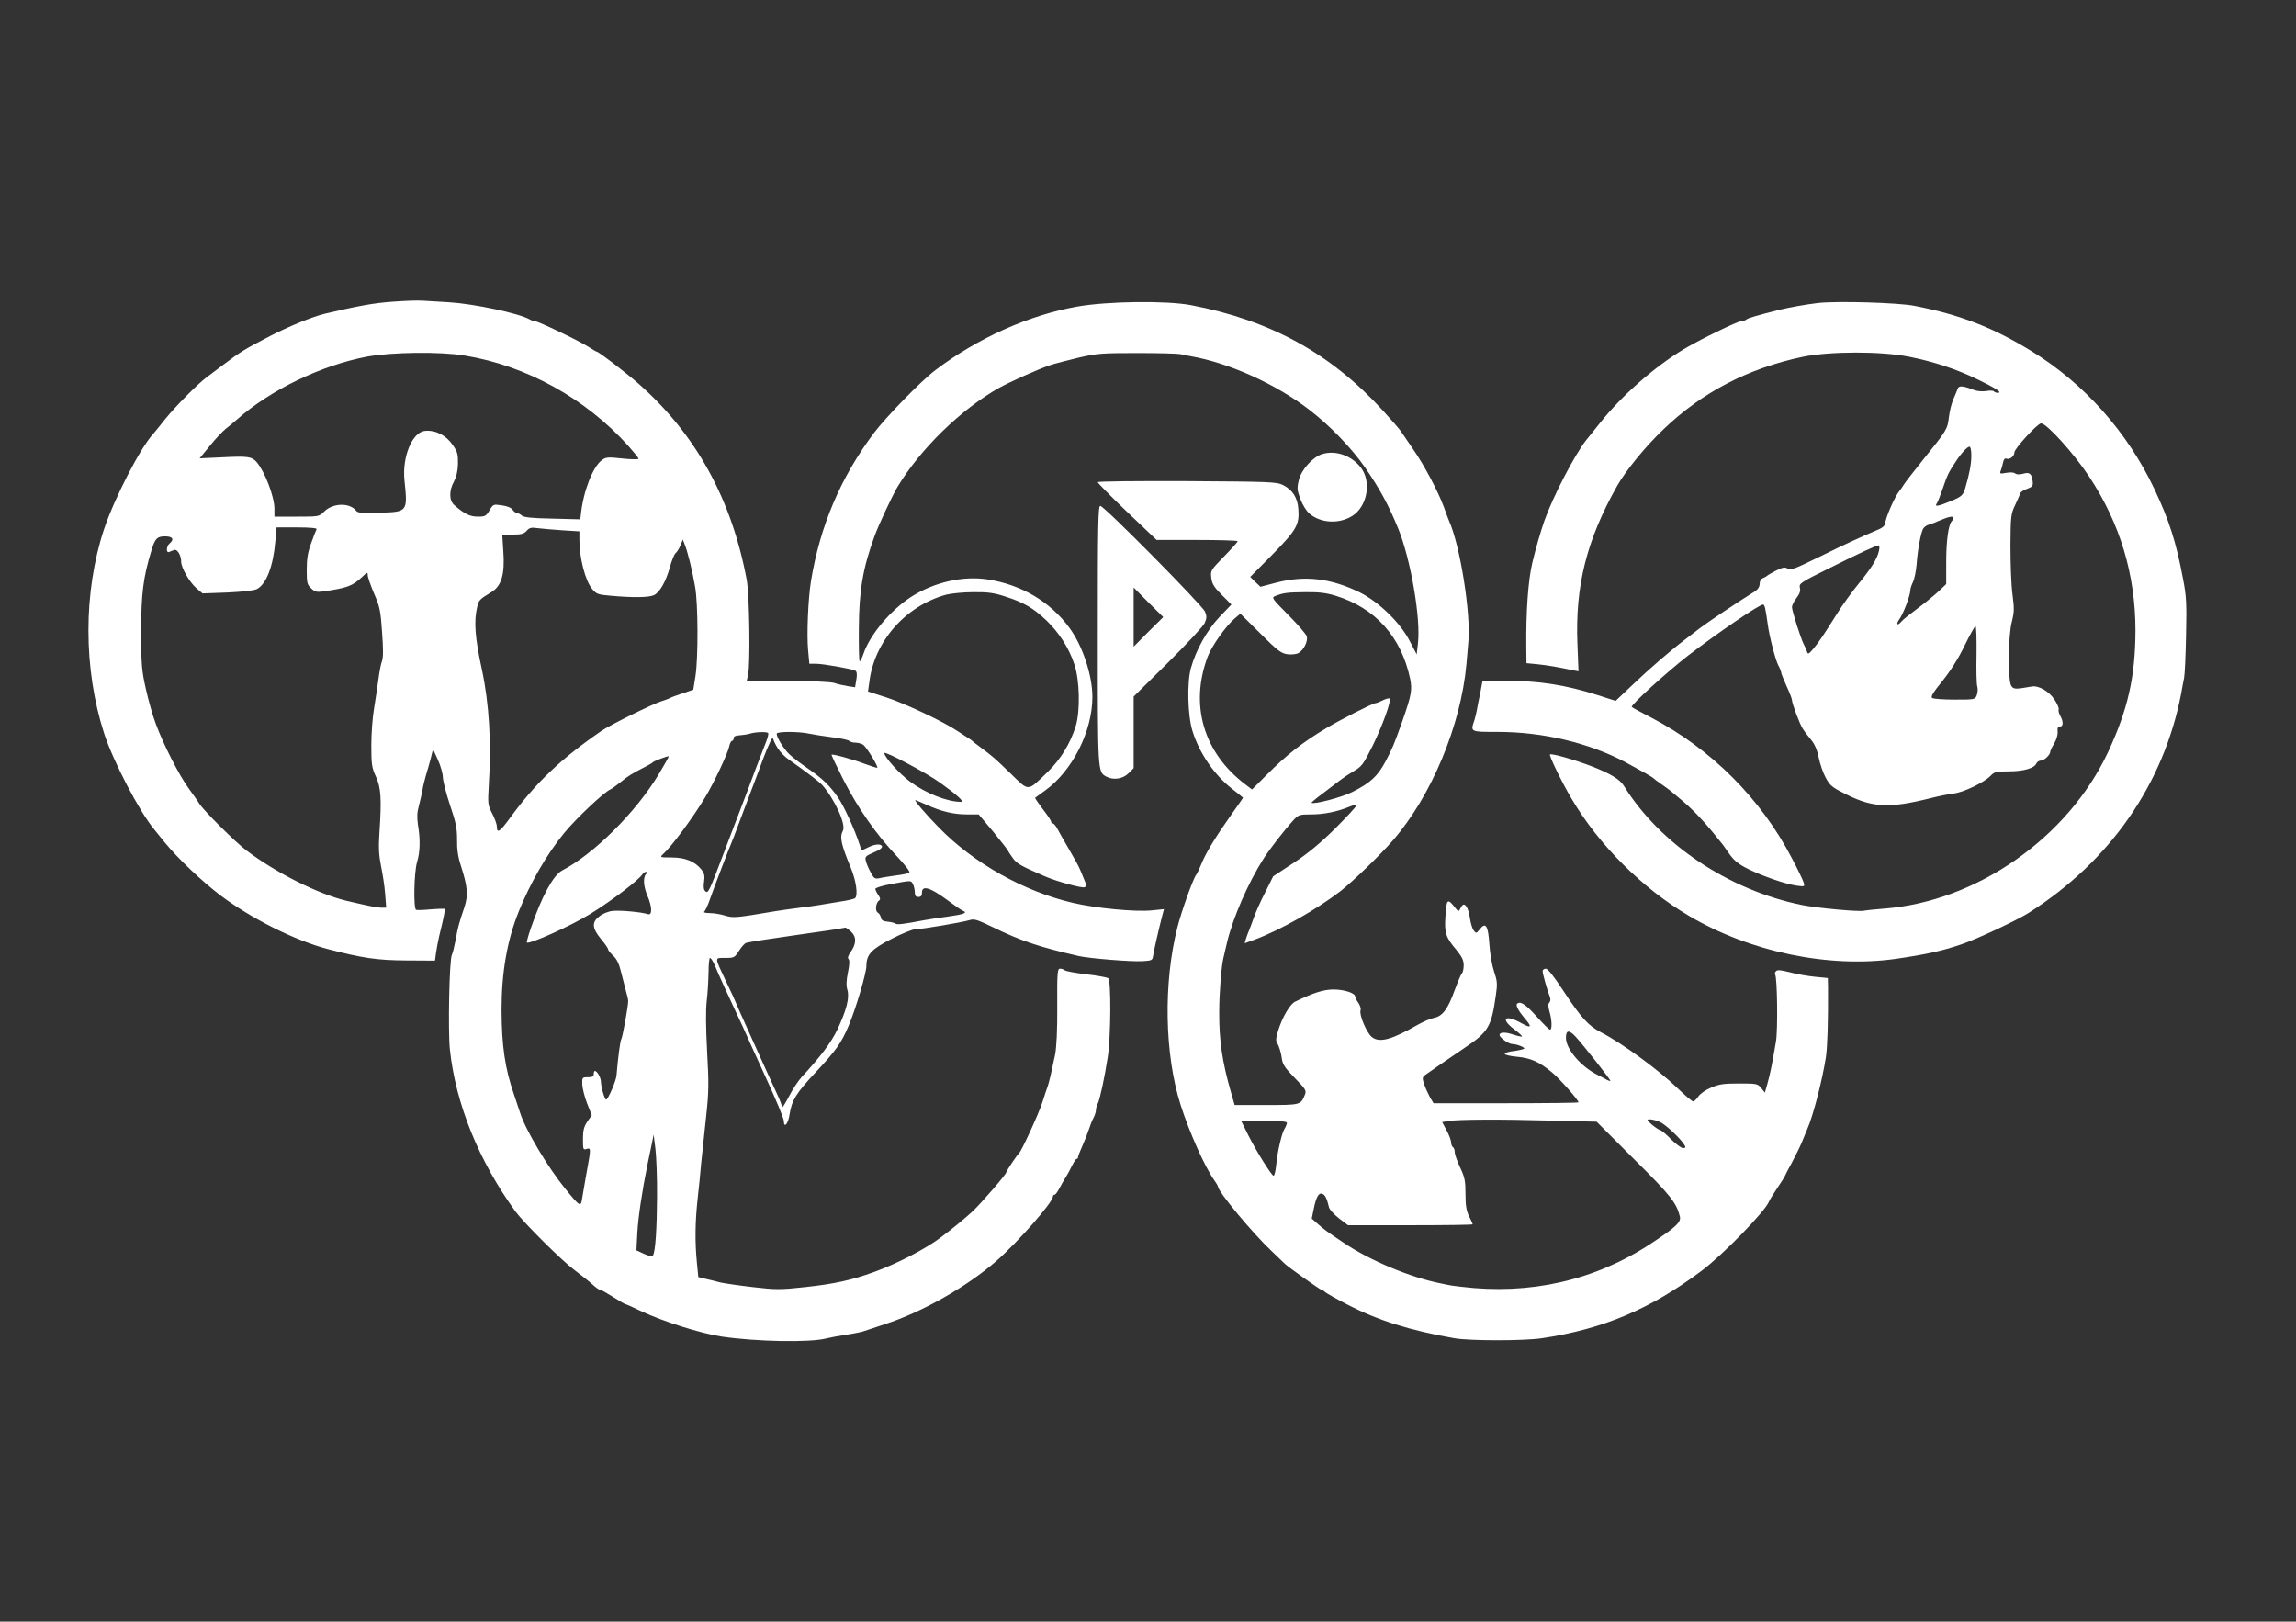 <?xml version="1.0" standalone="no"?>
<!DOCTYPE svg PUBLIC "-//W3C//DTD SVG 20010904//EN"
 "http://www.w3.org/TR/2001/REC-SVG-20010904/DTD/svg10.dtd">
<svg version="1.0" xmlns="http://www.w3.org/2000/svg"
 width="1280pt" height="904pt" viewBox="0 0 1280 904"
 preserveAspectRatio="xMidYMid meet">
<rect x="0" y="0" width="1280" height="904" fill="#333333" stroke="none"/>
<g transform="translate(0,904) scale(0.1,-0.1)"
fill="#ffffff" stroke="none">
<path d="M2186 7358 c-102 -7 -194 -24 -376 -67 -70 -17 -199 -70 -306 -125
-144 -75 -163 -87 -252 -154 -41 -31 -87 -66 -101 -76 -50 -37 -173 -162 -229
-231 -30 -38 -62 -77 -69 -85 -71 -77 -215 -357 -273 -530 -116 -350 -116
-779 1 -1140 51 -156 196 -434 279 -534 19 -23 47 -57 61 -75 72 -88 205 -214
309 -293 170 -128 413 -250 595 -298 196 -51 276 -63 440 -64 l160 -1 6 45 c4
25 11 65 17 90 25 101 35 151 31 154 -2 1 -37 0 -76 -3 -40 -4 -77 -5 -83 -3
-16 6 -12 209 5 266 17 56 19 126 5 208 -6 43 -5 70 5 105 7 27 16 66 20 88 3
22 13 60 20 85 8 25 20 67 27 95 l12 49 27 -59 c15 -33 28 -78 28 -99 1 -22
19 -92 40 -155 33 -97 39 -128 39 -191 -1 -53 5 -96 21 -145 38 -118 42 -165
20 -232 -32 -94 -37 -115 -49 -183 -7 -36 -16 -73 -21 -83 -14 -27 -22 -419
-11 -527 32 -304 163 -625 366 -904 46 -62 253 -269 325 -323 42 -32 90 -70
106 -85 17 -16 35 -28 40 -28 6 0 38 -18 73 -40 34 -22 65 -40 69 -40 3 0 42
-17 87 -39 124 -58 331 -124 451 -142 191 -28 492 -34 582 -10 21 5 72 15 113
21 41 6 84 15 95 19 11 4 65 22 120 40 207 67 455 208 619 351 119 104 316
328 316 360 0 6 4 10 9 10 5 0 16 15 25 32 9 18 26 47 36 63 11 17 27 47 37
68 10 20 21 37 25 37 5 0 8 4 8 10 0 5 11 33 24 62 13 29 29 70 36 91 7 22 18
51 26 65 8 15 14 35 14 45 0 9 4 25 10 35 11 20 38 144 56 262 17 114 19 424
2 437 -7 5 -62 15 -123 22 -60 7 -114 17 -119 22 -6 5 -17 9 -26 9 -15 0 -17
-21 -16 -207 1 -136 -4 -230 -12 -273 -20 -96 -33 -152 -41 -175 -4 -11 -18
-51 -30 -90 -21 -65 -117 -274 -131 -285 -10 -8 -70 -98 -70 -105 0 -11 -136
-168 -186 -216 -40 -37 -101 -88 -179 -147 -83 -63 -245 -147 -370 -192 -129
-47 -227 -68 -387 -85 -137 -15 -162 -15 -291 0 -78 9 -160 21 -182 26 -22 6
-58 15 -81 20 l-41 10 -8 82 c-11 113 -10 222 4 352 7 61 16 151 20 200 5 50
17 164 27 255 16 146 16 188 6 370 -7 132 -8 232 -2 280 5 41 9 112 10 158 0
45 4 82 8 82 5 0 16 -17 25 -37 24 -58 80 -180 119 -263 20 -41 42 -91 51
-110 8 -19 60 -134 116 -256 56 -121 101 -230 101 -243 0 -44 25 -15 32 38 12
77 37 118 144 232 115 123 145 166 185 261 39 91 99 293 99 333 0 64 28 94
140 151 58 30 118 54 133 54 35 0 260 38 303 51 26 8 43 2 130 -40 153 -75
257 -110 480 -161 60 -13 291 -32 354 -28 50 3 55 5 58 28 3 24 34 160 52 228
l9 34 -69 -7 c-92 -9 -312 12 -439 42 -274 64 -554 222 -747 420 -72 73 -140
153 -131 153 2 0 30 -12 62 -26 81 -37 150 -54 226 -54 l65 0 80 -95 c43 -53
81 -101 84 -108 3 -7 16 -26 29 -44 21 -28 44 -41 176 -98 60 -27 206 -67 220
-61 14 5 14 10 -1 43 -8 21 -19 47 -24 58 -4 11 -31 61 -60 110 -29 50 -59
102 -67 118 -8 15 -19 27 -24 27 -5 0 -9 4 -9 10 0 5 -21 37 -47 70 -25 33
-44 61 -42 63 2 2 27 20 55 40 152 109 264 330 264 522 0 120 -54 284 -128
385 -107 146 -268 241 -456 270 -137 21 -296 -15 -423 -95 -116 -74 -233 -212
-269 -319 -9 -26 -19 -45 -22 -42 -3 3 -5 86 -4 184 1 208 22 334 87 512 21
60 100 228 128 275 128 213 354 433 567 553 64 35 215 103 283 126 26 9 97 27
159 42 103 24 132 26 328 26 118 0 226 -3 240 -6 14 -3 41 -9 60 -12 215 -38
473 -155 659 -298 116 -89 237 -215 311 -322 83 -120 132 -211 186 -343 69
-172 125 -496 109 -637 l-7 -62 -37 71 c-53 105 -175 223 -283 276 -160 78
-306 95 -467 52 l-84 -22 -29 27 -28 28 124 125 c135 138 151 166 144 256 -5
62 -33 105 -85 131 -35 18 -73 19 -535 22 -292 1 -498 -1 -498 -6 0 -5 74 -80
164 -166 l164 -156 226 0 c124 0 226 -3 226 -7 0 -4 -34 -42 -76 -85 -75 -77
-76 -79 -71 -120 4 -33 16 -52 59 -95 l53 -53 -67 -70 c-69 -73 -131 -184
-159 -285 -22 -80 -18 -265 9 -350 38 -123 121 -244 219 -321 35 -27 63 -50
63 -51 0 -1 -33 -49 -73 -105 -85 -121 -136 -205 -161 -268 -10 -25 -22 -50
-27 -56 -17 -21 -81 -199 -105 -293 -79 -309 -72 -710 18 -991 49 -153 135
-346 188 -420 11 -15 20 -31 20 -34 0 -28 193 -261 303 -364 33 -31 65 -62 71
-68 20 -19 196 -144 203 -144 3 0 14 -6 22 -14 9 -7 65 -39 126 -70 166 -86
346 -143 593 -186 84 -15 389 -15 488 0 342 51 606 163 889 375 116 86 357
333 377 387 4 10 26 45 48 78 22 32 40 61 40 63 0 2 17 35 38 73 21 39 46 90
56 114 10 25 24 59 31 75 33 74 84 273 104 400 9 60 13 198 12 391 l-1 52 -72
7 c-40 4 -103 15 -140 25 -53 13 -70 15 -78 5 -5 -6 -7 -14 -4 -17 12 -13 16
-305 5 -373 -21 -125 -32 -179 -47 -233 l-15 -53 -20 25 c-20 25 -25 26 -124
26 -88 0 -113 -4 -158 -24 -29 -12 -61 -35 -70 -50 -10 -14 -22 -26 -28 -26
-5 0 -45 33 -87 74 -108 104 -308 250 -426 311 -71 37 -110 79 -212 234 -51
78 -85 121 -96 121 -10 0 -18 -6 -18 -14 0 -14 25 -104 40 -142 5 -13 4 -26
-2 -32 -8 -8 -8 -22 0 -50 14 -47 16 -102 3 -102 -5 0 -39 34 -76 75 -61 68
-90 86 -108 69 -8 -9 10 -42 44 -82 41 -47 36 -56 -15 -28 -92 52 -126 31 -47
-30 28 -21 49 -40 46 -42 -2 -2 -25 3 -50 11 -44 15 -75 14 -75 -3 0 -14 51
-50 71 -50 24 0 73 -19 66 -26 -3 -3 -29 -9 -57 -13 -28 -3 -51 -10 -51 -16 0
-5 31 -13 69 -16 75 -7 123 -28 193 -86 43 -35 149 -155 149 -168 0 -3 -182
-5 -404 -5 l-404 0 -20 33 c-10 19 -25 51 -32 72 -12 35 -11 40 6 53 41 29
157 109 221 152 130 87 148 117 172 290 10 66 8 82 -10 135 -11 33 -23 102
-26 153 -7 104 -21 124 -54 81 -18 -23 -20 -23 -33 -6 -8 10 -17 40 -21 67 -8
59 -29 93 -45 70 -5 -8 -12 -19 -14 -25 -3 -5 -12 -1 -20 10 -47 61 -52 57
-58 -47 -6 -89 2 -113 61 -183 31 -38 41 -58 41 -85 0 -20 -4 -40 -10 -46 -5
-5 -23 -47 -40 -93 -38 -106 -68 -146 -115 -155 -20 -4 -59 -21 -88 -37 -148
-85 -216 -104 -259 -70 -29 23 -72 125 -63 149 3 8 -2 27 -12 41 -10 14 -18
30 -18 36 0 19 -61 39 -120 39 -56 0 -113 -18 -215 -68 -29 -14 -72 -88 -95
-163 -13 -46 -14 -56 -1 -75 7 -13 17 -44 21 -71 5 -41 15 -56 73 -116 61 -62
66 -71 57 -93 -24 -58 -23 -58 -215 -58 l-177 0 -21 73 c-48 167 -66 288 -65
447 0 102 12 251 23 298 5 23 15 63 21 90 33 137 118 332 203 465 36 56 114
157 167 215 28 30 33 32 99 32 70 0 145 15 213 43 24 10 37 12 37 5 0 -6 -53
-63 -117 -127 -82 -81 -152 -139 -231 -191 l-114 -75 -44 -88 c-25 -48 -54
-113 -65 -145 -11 -31 -24 -66 -29 -77 -5 -11 -11 -30 -15 -42 l-6 -21 53 19
c144 53 348 169 482 272 70 55 222 202 292 283 215 248 378 641 409 979 3 33
8 90 11 128 14 157 -45 532 -107 672 -5 11 -18 47 -30 80 -32 86 -109 232
-171 321 -29 42 -60 87 -69 101 -9 13 -54 65 -100 115 -292 319 -625 502
-1069 587 -138 26 -465 22 -635 -8 -271 -48 -555 -176 -790 -354 -79 -59 -278
-264 -344 -352 -186 -249 -300 -519 -350 -825 -16 -100 -24 -298 -16 -383 l7
-77 35 0 c42 0 205 -29 222 -39 8 -5 10 -22 5 -50 l-7 -42 -41 6 c-22 4 -57
11 -76 18 -21 6 -124 11 -261 11 l-226 1 7 31 c14 60 8 448 -7 531 -84 450
-283 812 -603 1094 -77 67 -223 179 -234 179 -3 0 -24 13 -48 28 -47 31 -279
142 -297 142 -6 0 -19 4 -29 10 -61 34 -307 86 -447 95 -55 3 -122 7 -150 9
-27 2 -104 -1 -169 -6z m404 -300 c344 -56 675 -239 914 -505 31 -35 56 -66
56 -70 0 -5 -41 -4 -90 1 -82 9 -93 8 -116 -10 -50 -38 -103 -175 -116 -304
l-3 -25 -155 4 c-114 2 -159 7 -171 17 -8 8 -21 14 -27 14 -6 0 -17 8 -24 18
-8 12 -31 21 -61 25 -47 7 -48 6 -68 -28 -19 -32 -25 -35 -65 -35 -44 0 -75
15 -131 64 -30 25 -30 82 -2 132 13 25 21 57 22 98 1 54 -2 67 -31 108 -36 52
-95 82 -153 76 -71 -7 -128 -145 -114 -277 18 -175 18 -175 -142 -179 -93 -3
-119 -1 -127 10 -35 47 -131 45 -179 -4 -28 -28 -30 -28 -153 -28 l-124 0 0
43 c0 68 -53 207 -99 261 -27 31 -51 34 -187 27 l-131 -6 58 71 c31 39 72 81
89 95 17 13 46 37 63 52 187 165 470 301 723 349 138 25 407 29 544 6z m-825
-968 c-3 -5 -17 -40 -30 -77 -19 -51 -25 -88 -25 -149 0 -73 2 -83 25 -104 20
-19 31 -22 67 -17 136 20 162 30 216 80 29 28 32 29 32 11 0 -11 16 -57 35
-102 32 -73 37 -96 45 -216 7 -94 7 -143 -1 -163 -6 -15 -14 -59 -19 -98 -5
-38 -16 -110 -24 -160 -9 -49 -16 -144 -16 -210 0 -108 3 -125 26 -175 28 -61
32 -123 19 -317 -5 -77 -3 -120 9 -180 9 -43 20 -113 23 -155 l6 -78 -29 0
c-26 1 -67 9 -194 39 -158 38 -392 156 -556 280 -64 48 -236 220 -263 261 -8
14 -35 52 -59 85 -53 72 -142 247 -183 359 -17 44 -42 133 -56 196 -23 102
-26 138 -26 320 0 210 11 300 58 454 20 65 31 76 76 76 42 0 52 -17 24 -40
-18 -15 -20 -54 -2 -47 6 3 19 8 28 11 17 7 39 -29 39 -65 0 -33 46 -114 84
-147 l35 -30 138 5 c85 4 148 11 165 19 52 27 91 125 103 267 l7 77 114 0 c73
0 113 -4 109 -10z m1368 -6 l97 -6 0 -48 c0 -100 33 -228 71 -273 24 -29 33
-32 105 -38 121 -11 210 -10 239 3 33 15 68 77 90 158 10 36 24 70 31 76 8 6
20 26 27 43 l14 33 11 -29 c15 -37 41 -141 57 -233 17 -93 18 -397 2 -500
l-12 -75 -60 -20 c-33 -11 -65 -23 -70 -26 -6 -4 -28 -12 -50 -19 -46 -14
-285 -132 -330 -163 -230 -158 -369 -291 -515 -491 -54 -74 -70 -84 -70 -43 0
12 -12 45 -26 72 -25 48 -25 54 -19 160 15 233 2 452 -38 640 -39 179 -46 270
-27 350 9 40 12 43 79 84 57 34 76 100 67 227 l-6 94 58 0 c47 0 63 4 78 21
15 17 26 20 59 15 22 -3 84 -8 138 -12z m2473 -370 c101 -32 155 -64 227 -132
71 -68 127 -155 157 -247 29 -87 33 -258 7 -343 -29 -95 -85 -186 -155 -254
-117 -113 -103 -112 -208 -10 -91 88 -99 95 -169 147 -22 16 -42 32 -45 35 -3
3 -12 10 -21 15 -9 6 -36 23 -60 39 -80 54 -293 154 -397 188 l-103 33 7 50
c27 229 201 427 429 490 28 7 96 14 151 14 83 1 116 -4 180 -25z m1840 5 c221
-68 365 -228 415 -461 13 -64 8 -92 -43 -238 -48 -135 -55 -151 -95 -227 -43
-80 -84 -118 -184 -168 -56 -29 -216 -71 -227 -60 -2 2 27 26 65 54 37 28 79
60 93 71 14 11 48 34 75 50 47 27 55 38 107 142 55 112 106 253 95 264 -3 3
-20 -1 -38 -10 -18 -9 -36 -16 -41 -16 -15 0 -197 -93 -274 -139 -135 -81
-220 -148 -331 -259 l-83 -83 -37 28 c-233 176 -312 443 -210 713 23 60 101
170 150 212 l32 27 111 -110 c96 -96 116 -111 151 -116 22 -3 50 0 61 6 30 16
55 67 47 94 -4 12 -50 66 -103 119 -93 94 -95 97 -71 106 44 17 63 20 165 21
78 1 118 -4 170 -20z m-3164 -765 c4 -3 -2 -27 -12 -52 -10 -26 -33 -85 -51
-132 -39 -106 -78 -208 -123 -325 -19 -49 -46 -121 -61 -160 -82 -217 -87
-226 -102 -214 -10 9 -12 24 -8 53 5 33 2 47 -15 69 -36 45 -90 67 -166 67
-65 0 -66 1 -48 18 49 44 167 204 235 317 49 81 125 242 134 283 3 17 11 32
16 32 5 0 9 7 9 15 0 10 11 15 33 16 17 1 43 5 57 9 30 10 94 12 102 4z m230
-4 c24 -5 81 -14 128 -20 46 -5 89 -15 94 -20 6 -6 22 -10 36 -10 14 0 34 -6
43 -12 21 -17 88 -128 77 -128 -5 0 -34 9 -64 20 -70 27 -184 58 -190 53 -2
-2 28 -65 66 -140 82 -160 181 -302 296 -424 50 -53 78 -90 71 -94 -6 -4 -38
-11 -72 -15 -34 -5 -76 -11 -92 -15 -28 -6 -32 -3 -51 32 -12 21 -24 50 -27
64 -6 23 -2 27 44 47 32 13 49 26 46 34 -5 16 -41 13 -80 -7 -17 -8 -31 -15
-33 -15 -1 0 -8 17 -14 38 -26 79 -85 209 -118 256 -46 67 -87 106 -168 162
-38 26 -84 61 -102 78 -32 30 -72 94 -72 116 0 13 125 13 182 0z m-176 -81
c12 -20 41 -50 64 -65 102 -72 166 -121 183 -139 70 -79 135 -222 116 -256
-19 -36 -10 -76 45 -209 29 -70 40 -150 23 -167 -4 -3 -30 -10 -59 -15 -144
-24 -179 -30 -248 -38 -41 -5 -102 -14 -135 -19 -225 -38 -236 -39 -283 -25
-25 8 -64 14 -86 14 -23 0 -36 4 -30 8 5 4 20 34 31 67 23 66 108 288 122 320
5 11 18 45 29 75 11 30 38 102 60 160 22 58 62 163 88 234 27 72 51 121 53
111 2 -10 14 -36 27 -56z m906 -193 c95 -68 136 -106 116 -106 -77 0 -196 47
-285 113 -59 44 -143 137 -143 159 0 14 238 -112 312 -166z m-1569 49 c-126
-211 -363 -447 -540 -538 -48 -26 -112 -142 -173 -319 -15 -43 -25 -80 -23
-82 13 -12 247 93 355 160 123 76 269 188 291 222 4 6 13 12 19 12 9 0 9 -3 0
-12 -18 -18 -15 -70 8 -123 26 -61 27 -109 2 -101 -36 12 -158 23 -197 18 -22
-2 -55 -15 -72 -29 -45 -33 -43 -66 7 -127 22 -26 40 -52 40 -58 0 -5 13 -21
29 -36 21 -20 33 -46 45 -97 10 -38 22 -86 27 -105 6 -19 11 -42 11 -50 0 -30
-31 -200 -38 -212 -7 -11 -19 -107 -27 -203 -2 -30 -47 -134 -58 -135 -8 0
-29 72 -29 101 -1 23 -21 59 -34 59 -3 0 -6 -8 -6 -18 0 -13 -8 -17 -32 -17
-32 0 -33 -1 -32 -40 1 -22 13 -70 27 -106 l26 -66 -25 -36 c-19 -28 -24 -49
-24 -97 0 -57 1 -61 20 -55 25 8 25 3 0 -133 -10 -59 -22 -124 -25 -145 -7
-47 -12 -44 -95 58 -96 118 -220 326 -250 420 -5 16 -21 64 -35 105 -50 145
-68 268 -69 470 0 210 31 388 96 549 65 161 156 318 252 436 68 83 225 231
260 245 7 3 32 21 57 41 42 34 57 44 139 86 19 10 37 20 40 24 6 7 84 36 88
33 2 -1 -23 -46 -55 -99z m1417 -614 c5 -11 10 -31 10 -45 0 -19 5 -26 20 -26
15 0 20 7 20 25 0 41 45 28 135 -38 44 -33 86 -62 93 -64 28 -11 7 -20 -80
-32 -51 -7 -113 -16 -138 -21 -110 -21 -150 -26 -157 -19 -5 4 -24 9 -43 11
-26 2 -36 8 -39 23 -2 11 -10 24 -18 28 -16 10 -10 57 9 68 7 5 5 15 -6 30 -9
13 -16 28 -16 34 0 6 39 18 88 27 115 21 110 21 122 -1z m-343 -267 c29 -29
27 -66 -6 -113 -13 -18 -17 -31 -10 -38 6 -6 5 -32 -4 -74 -9 -45 -10 -74 -3
-97 13 -44 -5 -113 -55 -220 -36 -75 -95 -153 -199 -265 -19 -21 -52 -70 -72
-110 -21 -40 -38 -66 -38 -59 0 7 -11 37 -24 65 -56 120 -236 519 -236 523 0
2 -22 50 -49 106 -70 148 -69 138 -8 138 50 0 53 2 77 40 14 22 32 42 40 44
22 6 127 22 295 46 124 17 210 30 258 39 4 0 19 -11 34 -25z m4035 -581 c43
-46 200 -245 196 -249 -2 -1 -15 3 -28 11 -14 8 -32 17 -40 21 -95 46 -180
145 -180 209 0 43 17 45 52 8z m-129 -470 l248 -6 209 -209 c204 -202 236
-243 255 -319 8 -32 -22 -60 -162 -152 -312 -205 -674 -287 -1058 -240 -27 3
-54 7 -60 8 -5 1 -28 5 -50 10 -170 33 -398 128 -544 227 -103 69 -106 72
-143 104 l-35 31 11 54 c14 68 28 92 48 84 16 -6 25 -25 37 -75 3 -13 29 -41
56 -62 l50 -38 348 0 c191 0 347 2 347 5 0 3 -9 23 -20 45 -15 30 -20 59 -20
124 0 73 -4 93 -30 148 -16 34 -30 73 -30 85 0 12 -4 25 -10 28 -5 3 -10 15
-10 26 0 11 -11 41 -25 67 l-25 47 37 6 c55 9 293 10 576 2z m600 -7 c30 -12
121 -97 139 -131 7 -11 4 -15 -9 -15 -10 0 -41 23 -68 50 -27 28 -54 50 -60
50 -5 1 -26 14 -45 30 -31 27 -32 30 -12 30 13 0 37 -6 55 -14z m-2080 -13
c-3 -10 -9 -22 -13 -28 -14 -21 -40 -133 -45 -198 -4 -37 -11 -65 -16 -61 -16
10 -95 137 -138 222 l-41 82 130 0 c119 0 129 -1 123 -17z m-3510 -403 c-1
-180 -9 -303 -22 -327 -5 -9 -17 -7 -50 7 l-43 20 5 97 c5 89 27 236 57 383 6
30 17 80 23 110 l11 55 10 -80 c5 -44 10 -163 9 -265z"/>
<path d="M10135 7351 c-73 -9 -152 -23 -220 -39 -121 -31 -171 -45 -179 -53
-6 -5 -18 -9 -28 -9 -20 0 -234 -104 -322 -157 -165 -100 -345 -258 -468 -413
-33 -41 -66 -83 -74 -92 -65 -82 -187 -317 -235 -453 -23 -68 -47 -151 -66
-230 -24 -101 -36 -274 -34 -476 l1 -86 63 -6 c57 -6 114 -16 194 -33 l33 -6
-6 153 c-13 322 51 578 220 878 49 87 158 221 259 317 215 207 473 341 777
405 152 31 437 32 595 0 136 -27 263 -69 380 -126 103 -50 140 -74 113 -75 -9
0 -19 4 -22 8 -3 5 -22 6 -43 2 -22 -3 -51 -1 -68 6 -62 24 -85 26 -91 7 -4
-10 -14 -36 -24 -58 -10 -22 -21 -67 -25 -100 -8 -68 -11 -73 -145 -239 -52
-65 -100 -127 -106 -137 -6 -10 -17 -27 -25 -36 -26 -31 -79 -153 -79 -181 0
-10 -14 -23 -32 -31 -131 -56 -192 -85 -333 -154 -136 -67 -162 -77 -179 -67
-15 10 -27 8 -65 -11 -25 -13 -48 -26 -51 -30 -3 -3 -13 -8 -22 -12 -11 -4
-18 -17 -18 -31 0 -17 -9 -31 -27 -43 -83 -51 -264 -172 -304 -203 -25 -19
-63 -48 -85 -65 -82 -62 -202 -166 -293 -253 l-94 -89 -103 33 c-176 56 -326
79 -509 79 l-130 0 -12 -65 c-8 -36 -16 -78 -19 -95 -3 -16 -9 -43 -14 -59
-23 -67 -25 -66 129 -66 253 0 509 -61 711 -168 89 -48 155 -85 160 -92 3 -3
21 -17 40 -30 49 -34 48 -34 110 -86 61 -51 124 -116 179 -184 20 -25 41 -50
46 -57 6 -6 26 -34 45 -62 28 -39 50 -57 105 -85 86 -42 208 -84 271 -93 45
-6 46 -6 39 18 -4 13 -33 74 -65 134 -173 333 -451 611 -785 785 -55 28 -104
55 -108 59 -9 9 194 193 316 288 163 125 394 283 416 283 9 0 14 -24 26 -110
9 -68 42 -195 58 -227 10 -18 17 -37 17 -42 0 -6 14 -40 30 -76 17 -36 30 -71
30 -77 0 -19 42 -131 59 -158 8 -14 29 -42 46 -62 22 -26 35 -57 44 -100 7
-35 24 -86 39 -113 25 -46 35 -54 122 -97 143 -70 236 -74 460 -18 47 12 107
24 134 27 55 7 169 62 204 99 20 21 31 24 101 24 83 0 144 18 154 45 4 8 15
15 24 15 19 0 53 32 53 50 0 5 10 26 22 46 13 21 21 50 19 66 -2 20 2 28 13
28 19 0 20 26 2 59 -8 14 -12 30 -9 37 2 7 -8 31 -24 55 -30 45 -88 79 -126
72 -92 -16 -100 -16 -114 3 -20 27 -18 282 3 359 13 52 14 73 3 155 -7 52 -11
173 -11 269 1 163 3 178 26 225 13 28 26 57 28 65 2 8 20 20 39 26 29 11 34
16 31 41 -5 44 -18 54 -54 43 -20 -5 -36 -5 -44 2 -7 6 -28 7 -50 3 -34 -6
-37 -5 -30 12 4 10 10 31 13 46 3 17 10 25 19 21 18 -7 44 14 44 35 0 21 129
162 149 162 31 0 184 -169 268 -297 172 -260 258 -547 258 -858 -1 -258 -42
-440 -154 -680 -224 -476 -731 -830 -1246 -870 -49 -4 -101 -9 -115 -12 -34
-6 -259 15 -345 32 -408 83 -792 340 -993 666 -21 34 -77 68 -178 107 -96 37
-225 74 -233 66 -6 -6 66 -155 122 -249 151 -256 393 -497 652 -650 341 -202
782 -293 1155 -240 164 24 258 44 365 81 82 27 312 135 376 176 453 288 750
716 848 1218 5 30 13 71 17 90 4 19 9 127 11 239 4 177 2 218 -17 315 -39 207
-77 325 -160 501 -151 318 -391 587 -682 766 -216 133 -398 204 -654 254 -90
18 -428 28 -539 16z m855 -851 c0 -48 -11 -103 -35 -185 -12 -36 -19 -43 -76
-67 -72 -30 -96 -35 -82 -15 5 6 20 44 33 82 26 77 33 91 72 150 31 48 65 85
78 85 6 0 10 -22 10 -50z m-100 -348 c0 -4 -4 -12 -9 -17 -19 -21 -31 -110
-31 -227 l0 -124 -42 -40 c-24 -22 -77 -66 -118 -96 -42 -31 -82 -63 -89 -72
-24 -28 -33 -17 -11 14 22 31 60 132 60 160 0 9 7 30 15 46 8 17 17 61 20 99
6 81 23 173 36 197 5 9 19 20 31 23 13 4 37 12 53 20 61 26 85 31 85 17z
m-415 -183 c-10 -45 -43 -97 -115 -185 -36 -44 -89 -117 -118 -164 -78 -124
-103 -161 -134 -198 -24 -28 -29 -31 -34 -15 -3 10 -11 29 -19 43 -17 34 -65
185 -65 206 0 9 11 32 25 50 18 24 24 40 19 58 -5 23 3 29 163 108 170 85 261
127 276 128 5 0 6 -14 2 -31z m544 -576 c-2 -87 0 -168 4 -179 4 -12 3 -33 -2
-48 -10 -26 -11 -26 -123 -26 -62 0 -119 4 -126 9 -10 6 4 30 57 95 44 55 90
127 123 196 29 60 57 109 61 110 5 0 7 -71 6 -157z"/>
<path d="M7372 6509 c-53 -16 -117 -87 -131 -145 -11 -45 -10 -57 9 -107 12
-32 34 -67 51 -81 63 -53 165 -58 238 -12 85 54 109 194 45 273 -53 65 -139
94 -212 72z"/>
<path d="M6120 5500 c0 -773 -1 -763 49 -790 39 -20 91 -12 122 19 l29 29 0
200 0 199 191 189 c105 104 198 204 205 221 12 27 12 38 2 63 -15 36 -563 590
-584 590 -12 0 -14 -100 -14 -720z m282 18 l-82 -83 0 165 0 165 82 -83 83
-82 -83 -82z"/>
</g>
</svg>

